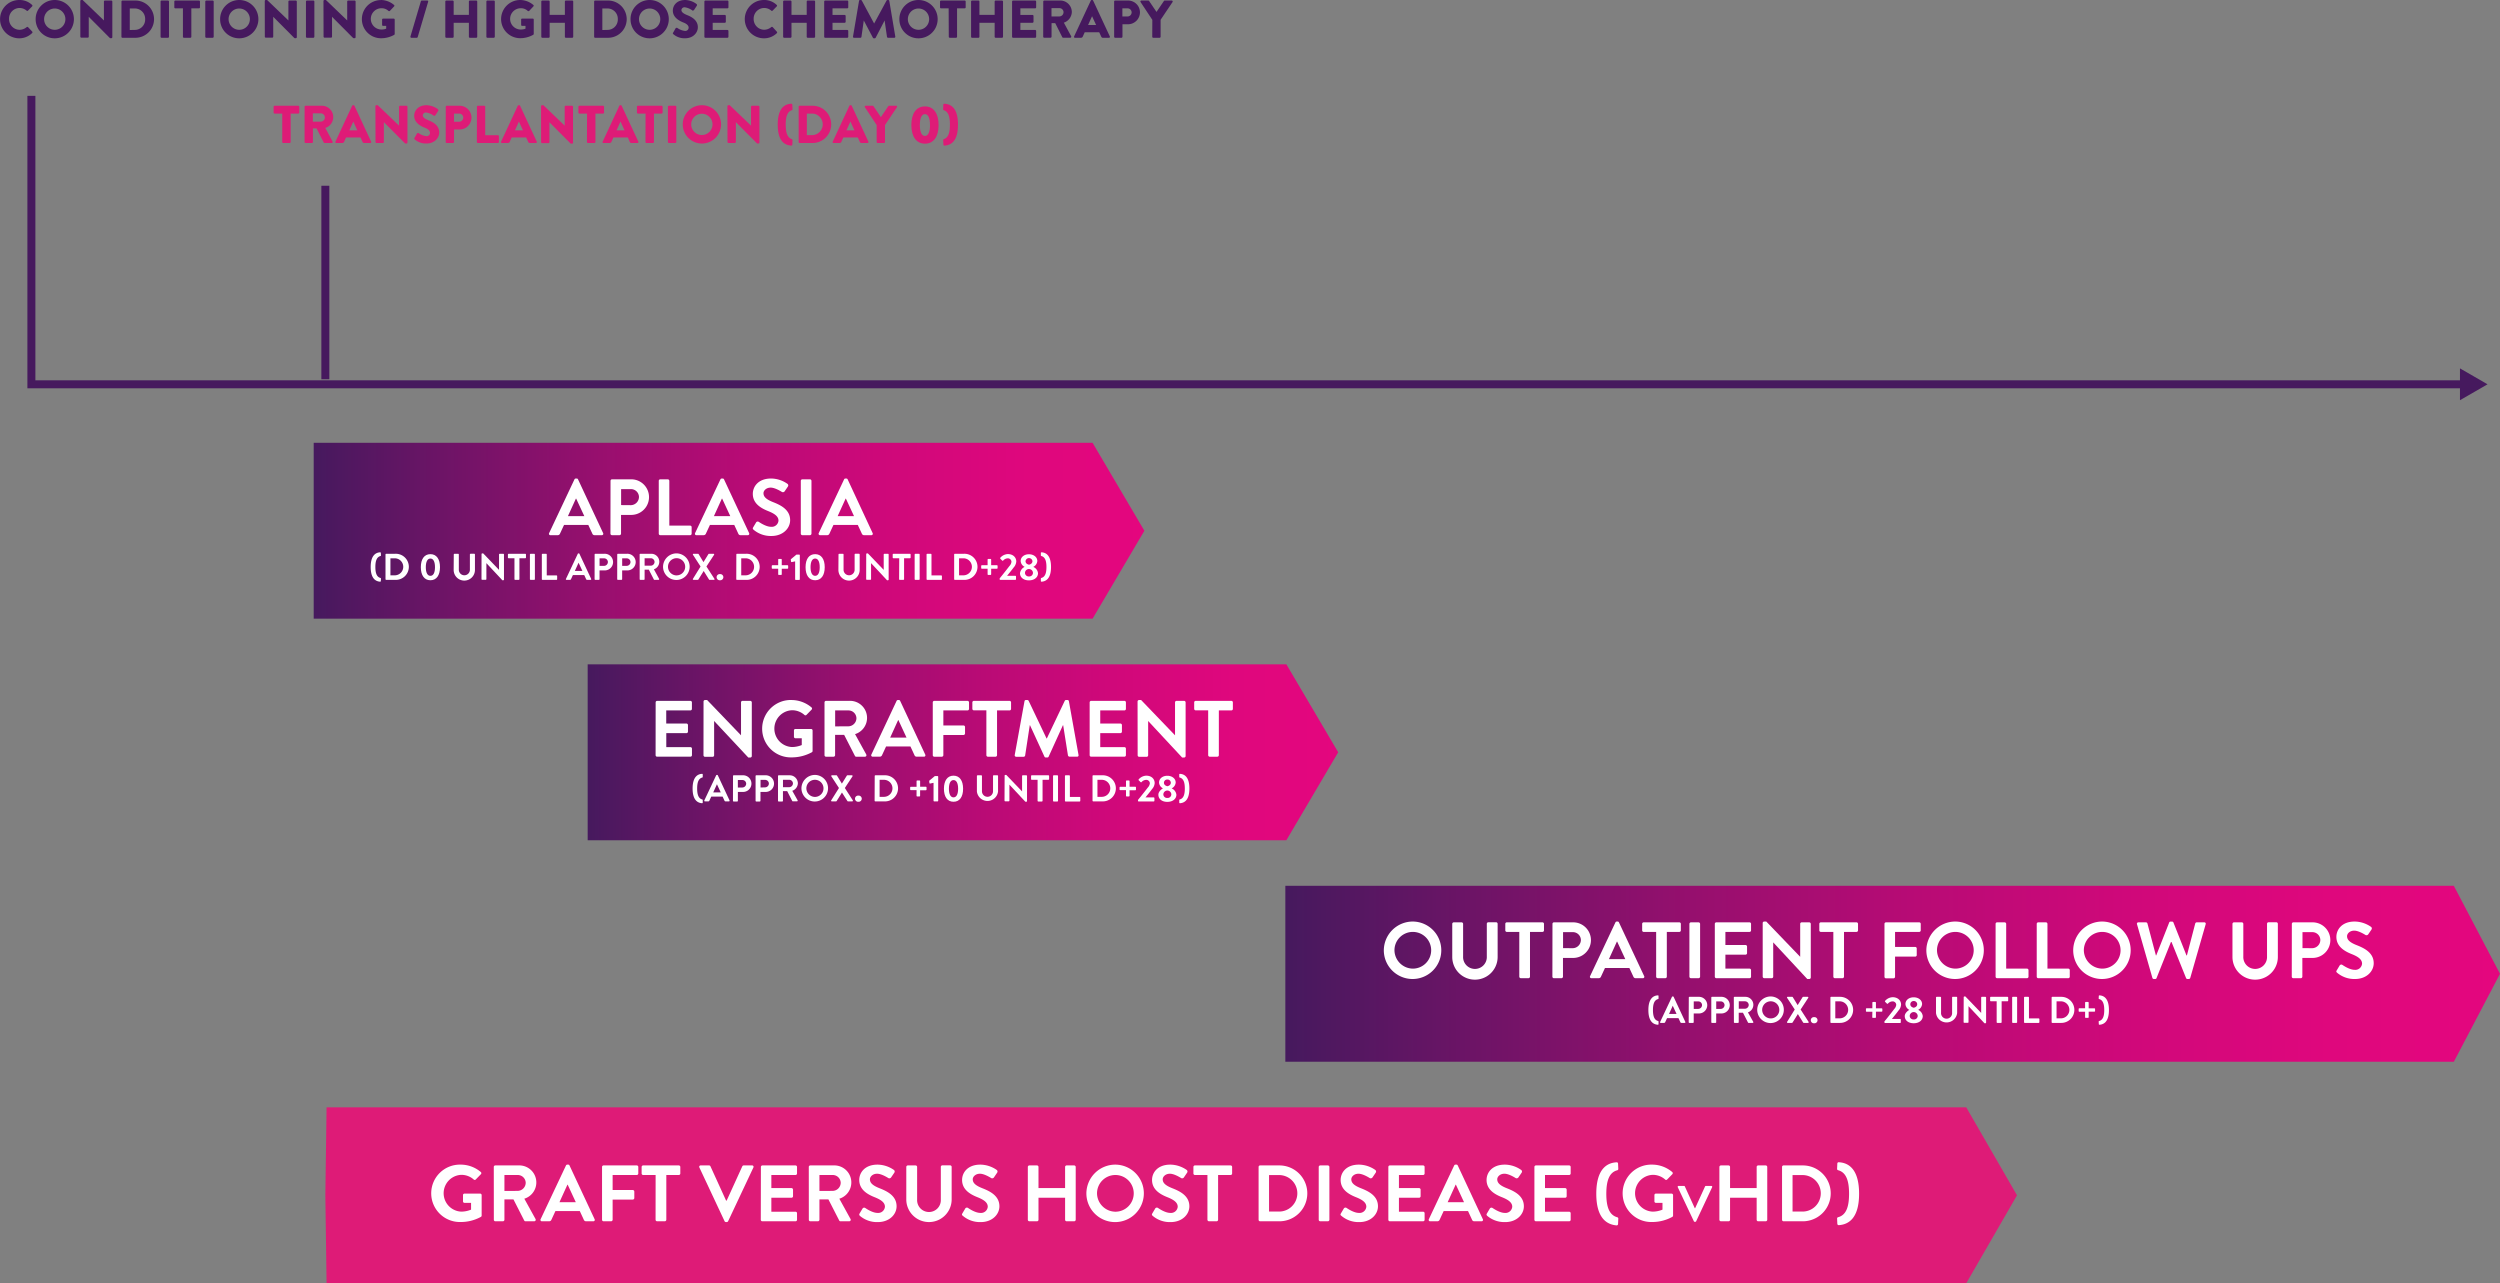 <?xml version="1.0" encoding="UTF-8"?>
<svg xmlns="http://www.w3.org/2000/svg" xmlns:xlink="http://www.w3.org/1999/xlink" viewBox="0 0 939.68 482.34">
  <rect x="0" y="0" width="939.68" height="482.34" fill="#808080" stroke="none"/>
  <defs>
    <style>.cls-1{fill:#de1b77;}.cls-2{fill:#fff;}.cls-3{fill:url(#Unbenannter_Verlauf_13);}.cls-4{fill:url(#Unbenannter_Verlauf_13-2);}.cls-5{fill:url(#Unbenannter_Verlauf_13-3);}.cls-6{fill:#46195e;}.cls-7{fill:none;stroke:#46195e;stroke-miterlimit:10;stroke-width:3px;}</style>
    <linearGradient id="Unbenannter_Verlauf_13" x1="117.91" y1="199.49" x2="430.15" y2="199.49" gradientUnits="userSpaceOnUse">
      <stop offset="0" stop-color="#46195e"></stop>
      <stop offset="0.15" stop-color="#6c1466"></stop>
      <stop offset="0.34" stop-color="#970f6e"></stop>
      <stop offset="0.52" stop-color="#b80b75"></stop>
      <stop offset="0.7" stop-color="#d0087a"></stop>
      <stop offset="0.86" stop-color="#df077d"></stop>
      <stop offset="1" stop-color="#e4067e"></stop>
    </linearGradient>
    <linearGradient id="Unbenannter_Verlauf_13-2" x1="220.89" y1="282.76" x2="502.99" y2="282.76" xlink:href="#Unbenannter_Verlauf_13"></linearGradient>
    <linearGradient id="Unbenannter_Verlauf_13-3" x1="483.12" y1="366.02" x2="939.68" y2="366.02" xlink:href="#Unbenannter_Verlauf_13"></linearGradient>
  </defs>
  <g id="Ebene_2" data-name="Ebene 2">
    <g id="Ebene_1-2" data-name="Ebene 1">
      <polygon class="cls-1" points="739.06 416.22 122.75 416.22 122.29 449.28 122.75 482.34 739.06 482.34 758.14 449.28 739.06 416.22"></polygon>
      <path class="cls-2" d="M173.26,437.75a11.7,11.7,0,0,1,7.47,2.79.56.56,0,0,1,0,.84l-1.9,1.95a.52.52,0,0,1-.79,0,7,7,0,0,0-4.63-1.74,6.92,6.92,0,0,0,0,13.83,9.75,9.75,0,0,0,3.65-.75v-2.55h-2.45a.55.55,0,0,1-.58-.54v-2.37a.55.55,0,0,1,.58-.57h5.88a.57.57,0,0,1,.55.57v7.68a.56.56,0,0,1-.25.48,15.68,15.68,0,0,1-7.59,1.95,10.79,10.79,0,1,1,0-21.57Z"></path>
      <path class="cls-2" d="M185.6,438.62a.57.57,0,0,1,.58-.57h8.76a6.4,6.4,0,0,1,2.14,12.51l4.2,7.62a.57.57,0,0,1-.52.87h-3.22a.52.52,0,0,1-.49-.27L193,450.83h-3.4v7.65a.6.6,0,0,1-.58.57h-2.82a.57.57,0,0,1-.58-.57Zm9,9a3.09,3.09,0,0,0,3-3.06,3,3,0,0,0-3-2.91h-5v6Z"></path>
      <path class="cls-2" d="M203.2,458.27l9.53-20.19a.54.54,0,0,1,.52-.33h.3a.51.51,0,0,1,.52.33l9.43,20.19a.53.53,0,0,1-.52.78h-2.66a.89.89,0,0,1-.89-.6l-1.5-3.24h-9.16l-1.5,3.24a.91.91,0,0,1-.88.6h-2.67A.53.53,0,0,1,203.2,458.27Zm13.23-6.39-3.06-6.6h-.09l-3,6.6Z"></path>
      <path class="cls-2" d="M226.29,438.62a.57.57,0,0,1,.58-.57h12.46a.58.58,0,0,1,.59.57v2.46a.58.58,0,0,1-.59.57h-9.06v5.64h7.56a.6.6,0,0,1,.59.57v2.46a.6.6,0,0,1-.59.57h-7.56v7.59a.6.6,0,0,1-.58.57h-2.82a.57.57,0,0,1-.58-.57Z"></path>
      <path class="cls-2" d="M246.43,441.65h-4.68a.57.57,0,0,1-.58-.57v-2.46a.57.57,0,0,1,.58-.57h13.38a.57.57,0,0,1,.58.57v2.46a.57.57,0,0,1-.58.57h-4.68v16.83a.6.6,0,0,1-.58.57H247a.6.6,0,0,1-.59-.57Z"></path>
      <path class="cls-2" d="M262.88,438.83a.53.53,0,0,1,.52-.78h3.12a.56.56,0,0,1,.52.33l5.88,12.9h.21l5.88-12.9a.58.58,0,0,1,.53-.33h3.12a.53.53,0,0,1,.52.78L273.69,459a.56.56,0,0,1-.52.33h-.31a.54.54,0,0,1-.52-.33Z"></path>
      <path class="cls-2" d="M286,438.62a.58.58,0,0,1,.58-.57H299a.57.57,0,0,1,.58.57v2.46a.57.57,0,0,1-.58.57h-9.07v4.92h7.57a.6.6,0,0,1,.58.57v2.49a.58.58,0,0,1-.58.57h-7.57v5.25H299a.57.57,0,0,1,.58.57v2.46a.57.57,0,0,1-.58.57H286.54a.58.58,0,0,1-.58-.57Z"></path>
      <path class="cls-2" d="M304,438.62a.57.57,0,0,1,.58-.57h8.76a6.4,6.4,0,0,1,2.14,12.51l4.2,7.62a.57.57,0,0,1-.52.87h-3.22a.52.52,0,0,1-.49-.27l-4.07-7.95H308v7.65a.6.6,0,0,1-.58.57h-2.82a.57.57,0,0,1-.58-.57Zm9,9a3.09,3.09,0,0,0,3-3.06,3,3,0,0,0-3-2.91h-5v6Z"></path>
      <path class="cls-2" d="M323.1,456.11l1.11-1.86a.72.72,0,0,1,1-.21c.15.09,2.63,1.86,4.62,1.86a2.54,2.54,0,0,0,2.79-2.31c0-1.53-1.32-2.58-3.89-3.6-2.88-1.14-5.76-2.94-5.76-6.48,0-2.67,2-5.76,6.89-5.76a11,11,0,0,1,6.13,2,.74.74,0,0,1,.18,1l-1.16,1.71a.82.82,0,0,1-1.08.36c-.24-.15-2.57-1.65-4.25-1.65s-2.7,1.14-2.7,2.1c0,1.41,1.14,2.37,3.62,3.36,3,1.17,6.4,2.91,6.4,6.78,0,3.09-2.73,5.94-7.05,5.94a9.93,9.93,0,0,1-6.73-2.34C323,456.74,322.83,456.59,323.1,456.11Z"></path>
      <path class="cls-2" d="M340.65,438.62a.59.59,0,0,1,.58-.57h2.91a.58.58,0,0,1,.58.57v12.27a4.46,4.46,0,1,0,8.91,0v-12.3a.58.58,0,0,1,.58-.57h2.91a.59.59,0,0,1,.58.57V451.1a8.53,8.53,0,0,1-17.05,0Z"></path>
      <path class="cls-2" d="M361.71,456.11l1.1-1.86a.73.73,0,0,1,1.05-.21c.15.09,2.63,1.86,4.62,1.86a2.54,2.54,0,0,0,2.79-2.31c0-1.53-1.32-2.58-3.89-3.6-2.88-1.14-5.76-2.94-5.76-6.48,0-2.67,2-5.76,6.89-5.76a11,11,0,0,1,6.13,2,.74.74,0,0,1,.18,1l-1.16,1.71a.82.82,0,0,1-1.08.36c-.24-.15-2.57-1.65-4.25-1.65s-2.7,1.14-2.7,2.1c0,1.41,1.13,2.37,3.62,3.36,3,1.17,6.4,2.91,6.4,6.78,0,3.09-2.73,5.94-7,5.94a9.93,9.93,0,0,1-6.73-2.34C361.59,456.74,361.44,456.59,361.71,456.11Z"></path>
      <path class="cls-2" d="M386.33,438.62a.59.59,0,0,1,.58-.57h2.85a.57.57,0,0,1,.58.57v7.95h10v-7.95a.58.58,0,0,1,.59-.57h2.81a.6.6,0,0,1,.59.57v19.86a.6.6,0,0,1-.59.57h-2.81a.58.58,0,0,1-.59-.57V450.2h-10v8.28a.57.57,0,0,1-.58.57h-2.85a.59.59,0,0,1-.58-.57Z"></path>
      <path class="cls-2" d="M419.34,437.75a10.8,10.8,0,1,1-11,10.83A10.89,10.89,0,0,1,419.34,437.75Zm0,17.7a6.9,6.9,0,1,0-7-6.87A7,7,0,0,0,419.34,455.45Z"></path>
      <path class="cls-2" d="M433.11,456.11l1.1-1.86a.73.73,0,0,1,1.05-.21c.15.09,2.63,1.86,4.62,1.86a2.54,2.54,0,0,0,2.79-2.31c0-1.53-1.32-2.58-3.89-3.6-2.88-1.14-5.76-2.94-5.76-6.48,0-2.67,2-5.76,6.89-5.76a11,11,0,0,1,6.13,2,.74.74,0,0,1,.18,1l-1.16,1.71a.82.82,0,0,1-1.08.36c-.24-.15-2.57-1.65-4.25-1.65s-2.7,1.14-2.7,2.1c0,1.41,1.14,2.37,3.62,3.36,3,1.17,6.4,2.91,6.4,6.78,0,3.09-2.73,5.94-7.05,5.94a9.93,9.93,0,0,1-6.73-2.34C433,456.74,432.84,456.59,433.11,456.11Z"></path>
      <path class="cls-2" d="M453.84,441.65h-4.68a.58.58,0,0,1-.59-.57v-2.46a.58.58,0,0,1,.59-.57h13.38a.57.57,0,0,1,.58.57v2.46a.57.57,0,0,1-.58.57h-4.69v16.83a.59.59,0,0,1-.58.57h-2.85a.6.6,0,0,1-.58-.57Z"></path>
      <path class="cls-2" d="M473.07,438.62a.57.57,0,0,1,.55-.57h7.26a10.5,10.5,0,1,1,0,21h-7.26a.57.57,0,0,1-.55-.57Zm7.44,16.77a6.86,6.86,0,1,0,0-13.71H477v13.71Z"></path>
      <path class="cls-2" d="M495.67,438.62a.59.59,0,0,1,.58-.57h2.84a.6.6,0,0,1,.59.57v19.86a.6.6,0,0,1-.59.57h-2.84a.59.59,0,0,1-.58-.57Z"></path>
      <path class="cls-2" d="M504,456.11l1.1-1.86a.73.73,0,0,1,1.05-.21c.15.09,2.63,1.86,4.62,1.86a2.54,2.54,0,0,0,2.79-2.31c0-1.53-1.32-2.58-3.89-3.6-2.88-1.14-5.76-2.94-5.76-6.48,0-2.67,2-5.76,6.89-5.76a11,11,0,0,1,6.13,2,.74.74,0,0,1,.18,1l-1.16,1.71a.82.82,0,0,1-1.08.36c-.24-.15-2.57-1.65-4.25-1.65s-2.7,1.14-2.7,2.1c0,1.41,1.13,2.37,3.62,3.36,3,1.17,6.4,2.91,6.4,6.78,0,3.09-2.73,5.94-7,5.94a9.93,9.93,0,0,1-6.73-2.34C503.87,456.74,503.72,456.59,504,456.11Z"></path>
      <path class="cls-2" d="M521.84,438.62a.58.58,0,0,1,.58-.57h12.47a.57.57,0,0,1,.58.57v2.46a.57.57,0,0,1-.58.57h-9.07v4.92h7.57a.6.6,0,0,1,.58.57v2.49a.58.58,0,0,1-.58.57h-7.57v5.25h9.07a.57.57,0,0,1,.58.57v2.46a.57.57,0,0,1-.58.57H522.42a.58.58,0,0,1-.58-.57Z"></path>
      <path class="cls-2" d="M537.06,458.27l9.52-20.19a.56.56,0,0,1,.52-.33h.31a.51.51,0,0,1,.52.33l9.43,20.19a.53.53,0,0,1-.52.78h-2.66a.88.88,0,0,1-.89-.6l-1.5-3.24h-9.16l-1.5,3.24a.92.92,0,0,1-.89.6h-2.66A.53.53,0,0,1,537.06,458.27Zm13.23-6.39-3.06-6.6h-.1l-3,6.6Z"></path>
      <path class="cls-2" d="M558.89,456.11l1.1-1.86a.72.72,0,0,1,1-.21c.16.09,2.64,1.86,4.63,1.86a2.54,2.54,0,0,0,2.79-2.31c0-1.53-1.32-2.58-3.89-3.6-2.88-1.14-5.76-2.94-5.76-6.48,0-2.67,2-5.76,6.89-5.76a10.9,10.9,0,0,1,6.12,2,.74.74,0,0,1,.19,1l-1.17,1.71a.81.81,0,0,1-1.07.36c-.24-.15-2.57-1.65-4.25-1.65s-2.7,1.14-2.7,2.1c0,1.41,1.13,2.37,3.61,3.36,3,1.17,6.4,2.91,6.4,6.78,0,3.09-2.72,5.94-7,5.94A10,10,0,0,1,559,457C558.77,456.74,558.62,456.59,558.89,456.11Z"></path>
      <path class="cls-2" d="M576.74,438.62a.58.58,0,0,1,.58-.57h12.47a.58.58,0,0,1,.58.57v2.46a.58.58,0,0,1-.58.57h-9.07v4.92h7.57a.6.6,0,0,1,.58.57v2.49a.58.58,0,0,1-.58.57h-7.57v5.25h9.07a.58.58,0,0,1,.58.57v2.46a.58.58,0,0,1-.58.57H577.32a.58.58,0,0,1-.58-.57Z"></path>
      <path class="cls-2" d="M600,448.7c0-9.42,4.11-11.64,7.6-11.82a.49.49,0,0,1,.58.45l.09,2a.5.5,0,0,1-.37.54c-3,.78-4.13,3.87-4.13,8.85s1.13,8,4.13,8.82a.5.5,0,0,1,.37.57l-.09,2a.53.53,0,0,1-.58.48C604.15,460.28,600,458.12,600,448.7Z"></path>
      <path class="cls-2" d="M621.08,437.75a11.72,11.72,0,0,1,7.47,2.79.56.56,0,0,1,0,.84l-1.9,1.95a.52.52,0,0,1-.79,0,7,7,0,0,0-4.63-1.74,6.92,6.92,0,0,0,0,13.83,9.75,9.75,0,0,0,3.65-.75v-2.55h-2.45a.55.55,0,0,1-.58-.54v-2.37a.55.55,0,0,1,.58-.57h5.88a.57.57,0,0,1,.55.57v7.68a.56.56,0,0,1-.25.48,15.68,15.68,0,0,1-7.59,1.95,10.79,10.79,0,1,1,0-21.57Z"></path>
      <path class="cls-2" d="M630.63,446.25a.34.34,0,0,1,.33-.5h2a.35.35,0,0,1,.33.21l3.73,8.17h.13l3.73-8.17a.36.36,0,0,1,.33-.21h2a.34.34,0,0,1,.33.5l-6,12.78a.33.33,0,0,1-.33.21H637a.34.34,0,0,1-.33-.21Z"></path>
      <path class="cls-2" d="M646.27,438.62a.6.6,0,0,1,.58-.57h2.85a.57.57,0,0,1,.58.57v7.95h10v-7.95a.57.57,0,0,1,.58-.57h2.82a.6.6,0,0,1,.58.57v19.86a.6.6,0,0,1-.58.57h-2.82a.57.57,0,0,1-.58-.57V450.2h-10v8.28a.57.57,0,0,1-.58.57h-2.85a.6.6,0,0,1-.58-.57Z"></path>
      <path class="cls-2" d="M669.82,438.62a.57.57,0,0,1,.55-.57h7.25a10.5,10.5,0,1,1,0,21h-7.25a.57.57,0,0,1-.55-.57Zm7.44,16.77a6.86,6.86,0,1,0,0-13.71h-3.49v13.71Z"></path>
      <path class="cls-2" d="M690.88,457.52c3-.78,4.13-3.81,4.13-8.82s-1.13-8.07-4.13-8.85a.51.51,0,0,1-.37-.54l.09-2a.49.49,0,0,1,.59-.45c3.49.18,7.59,2.4,7.59,11.82s-4.1,11.58-7.59,11.82a.53.53,0,0,1-.59-.48l-.09-2A.5.5,0,0,1,690.88,457.52Z"></path>
      <polyline class="cls-3" points="117.91 232.55 410.67 232.55 430.14 199.49 410.67 166.44 117.91 166.44"></polyline>
      <path class="cls-2" d="M206.4,200.38l9.52-20.19a.55.55,0,0,1,.52-.33h.31a.52.52,0,0,1,.52.33l9.43,20.19a.53.53,0,0,1-.52.78h-2.66a.88.88,0,0,1-.89-.6l-1.5-3.24H212l-1.5,3.24a.92.92,0,0,1-.89.6h-2.66A.53.53,0,0,1,206.4,200.38ZM219.63,194l-3.07-6.6h-.09l-3,6.6Z"></path>
      <path class="cls-2" d="M229.48,180.73a.58.58,0,0,1,.59-.57h7.19a6.69,6.69,0,1,1,0,13.38h-3.83v7.05a.59.59,0,0,1-.58.57h-2.81a.58.58,0,0,1-.59-.57Zm7.54,9.15a3.12,3.12,0,0,0,3.15-3.12,3,3,0,0,0-3.15-2.91h-3.56v6Z"></path>
      <path class="cls-2" d="M247.61,180.73a.57.57,0,0,1,.58-.57H251a.6.6,0,0,1,.58.57v16.83h7.81a.57.57,0,0,1,.58.57v2.46a.57.57,0,0,1-.58.57H248.19a.57.57,0,0,1-.58-.57Z"></path>
      <path class="cls-2" d="M261.26,200.38l9.53-20.19a.54.54,0,0,1,.52-.33h.3a.54.54,0,0,1,.53.33l9.43,20.19a.53.53,0,0,1-.52.78h-2.67a.89.89,0,0,1-.89-.6l-1.5-3.24h-9.15l-1.5,3.24a.93.93,0,0,1-.89.6h-2.67A.53.53,0,0,1,261.26,200.38ZM274.49,194l-3.06-6.6h-.09l-3,6.6Z"></path>
      <path class="cls-2" d="M283.09,198.22l1.11-1.86a.72.72,0,0,1,1-.21c.15.09,2.63,1.86,4.62,1.86a2.54,2.54,0,0,0,2.79-2.31c0-1.53-1.32-2.58-3.89-3.6-2.88-1.14-5.76-2.94-5.76-6.48,0-2.67,2-5.76,6.89-5.76a10.91,10.91,0,0,1,6.13,2,.73.73,0,0,1,.18,1L295,184.57a.82.82,0,0,1-1.07.36c-.25-.15-2.58-1.65-4.26-1.65s-2.7,1.14-2.7,2.1c0,1.41,1.14,2.37,3.62,3.36,3,1.17,6.4,2.91,6.4,6.78,0,3.09-2.73,5.94-7,5.94a10,10,0,0,1-6.74-2.34C283,198.85,282.82,198.7,283.09,198.22Z"></path>
      <path class="cls-2" d="M301,180.73a.59.59,0,0,1,.58-.57h2.85a.6.6,0,0,1,.58.57v19.86a.6.6,0,0,1-.58.57h-2.85a.59.59,0,0,1-.58-.57Z"></path>
      <path class="cls-2" d="M307.74,200.38l9.53-20.19a.54.54,0,0,1,.52-.33h.3a.51.51,0,0,1,.52.33L328,200.38a.53.53,0,0,1-.52.78h-2.66a.89.89,0,0,1-.89-.6l-1.5-3.24h-9.16l-1.5,3.24a.91.91,0,0,1-.88.6h-2.67A.53.53,0,0,1,307.74,200.38ZM321,194l-3.06-6.6h-.09l-3,6.6Z"></path>
      <path class="cls-2" d="M139.33,213.12c0-4.39,1.92-5.43,3.54-5.52a.23.23,0,0,1,.27.21l.05.93a.23.23,0,0,1-.17.25c-1.4.37-1.93,1.81-1.93,4.13s.53,3.76,1.93,4.12a.25.25,0,0,1,.17.27l-.05.91a.24.24,0,0,1-.27.22C141.25,218.53,139.33,217.52,139.33,213.12Z"></path>
      <path class="cls-2" d="M144.9,208.42a.27.27,0,0,1,.26-.27h3.38a4.91,4.91,0,1,1,0,9.81h-3.38a.27.27,0,0,1-.26-.27Zm3.47,7.83a3.2,3.2,0,1,0,0-6.4h-1.62v6.4Z"></path>
      <path class="cls-2" d="M158.18,213.19c0-3.06,1.31-4.9,3.6-4.9s3.6,1.84,3.6,4.9-1.32,4.91-3.6,4.91S158.18,216.26,158.18,213.19Zm5.32,0c0-2.07-.62-3.25-1.72-3.25s-1.73,1.18-1.73,3.25.63,3.25,1.73,3.25S163.5,215.28,163.5,213.19Z"></path>
      <path class="cls-2" d="M170.56,208.42a.28.28,0,0,1,.27-.27h1.36a.27.27,0,0,1,.27.27v5.73a2.08,2.08,0,1,0,4.16,0v-5.74a.27.27,0,0,1,.27-.27h1.36a.28.28,0,0,1,.27.27v5.82a4,4,0,0,1-8,0Z"></path>
      <path class="cls-2" d="M181,208.26a.27.27,0,0,1,.27-.25h.36l5.94,6.19h0v-5.78a.28.28,0,0,1,.28-.27h1.31a.28.28,0,0,1,.27.27v9.42a.27.27,0,0,1-.27.26h-.34l-6-6.43h0v6a.27.27,0,0,1-.27.27h-1.3a.28.28,0,0,1-.27-.27Z"></path>
      <path class="cls-2" d="M193.37,209.83h-2.19a.27.27,0,0,1-.27-.26v-1.15a.28.28,0,0,1,.27-.27h6.24a.28.28,0,0,1,.28.27v1.15a.27.27,0,0,1-.28.26h-2.18v7.86a.28.28,0,0,1-.27.27h-1.33a.28.28,0,0,1-.27-.27Z"></path>
      <path class="cls-2" d="M199.18,208.42a.28.28,0,0,1,.28-.27h1.32a.28.28,0,0,1,.27.27v9.27a.28.28,0,0,1-.27.27h-1.32a.28.28,0,0,1-.28-.27Z"></path>
      <path class="cls-2" d="M203.66,208.42a.27.27,0,0,1,.27-.27h1.31a.28.28,0,0,1,.27.27v7.86h3.64a.26.26,0,0,1,.27.26v1.15a.27.27,0,0,1-.27.27h-5.22a.27.27,0,0,1-.27-.27Z"></path>
      <path class="cls-2" d="M212.73,217.59l4.44-9.42a.24.24,0,0,1,.24-.16h.15a.24.24,0,0,1,.24.16l4.4,9.42a.25.25,0,0,1-.24.37h-1.25a.42.42,0,0,1-.41-.28l-.7-1.52h-4.27l-.7,1.52a.44.44,0,0,1-.42.28H213A.25.25,0,0,1,212.73,217.59Zm6.17-3-1.43-3.08h0l-1.4,3.08Z"></path>
      <path class="cls-2" d="M223.5,208.42a.28.28,0,0,1,.27-.27h3.36a3.13,3.13,0,1,1,0,6.25h-1.78v3.29a.28.28,0,0,1-.27.27h-1.32a.28.28,0,0,1-.27-.27Zm3.52,4.27a1.46,1.46,0,0,0,1.47-1.46,1.41,1.41,0,0,0-1.47-1.36h-1.66v2.82Z"></path>
      <path class="cls-2" d="M232,208.42a.28.28,0,0,1,.27-.27h3.36a3.13,3.13,0,1,1,0,6.25h-1.78v3.29a.28.28,0,0,1-.27.27h-1.32a.28.28,0,0,1-.27-.27Zm3.51,4.27a1.47,1.47,0,0,0,1.48-1.46,1.42,1.42,0,0,0-1.48-1.36h-1.65v2.82Z"></path>
      <path class="cls-2" d="M240.42,208.42a.27.27,0,0,1,.27-.27h4.09a3,3,0,0,1,1,5.84l1.95,3.56a.27.27,0,0,1-.24.41H246a.24.24,0,0,1-.23-.13l-1.9-3.71h-1.58v3.57a.28.28,0,0,1-.28.27h-1.31a.27.27,0,0,1-.27-.27Zm4.2,4.2a1.43,1.43,0,0,0,1.41-1.43,1.41,1.41,0,0,0-1.41-1.36h-2.33v2.79Z"></path>
      <path class="cls-2" d="M254.35,208a5,5,0,1,1-5.13,5.06A5.08,5.08,0,0,1,254.35,208Zm0,8.27a3.23,3.23,0,1,0-3.27-3.21A3.26,3.26,0,0,0,254.35,216.28Z"></path>
      <path class="cls-2" d="M263.32,212.93l-2.85-4.39a.25.25,0,0,1,.24-.39h1.66a.26.26,0,0,1,.22.13l1.83,3h0l1.85-3a.27.27,0,0,1,.23-.13h1.66a.25.25,0,0,1,.24.39l-2.87,4.39,3,4.63a.25.25,0,0,1-.24.4h-1.54a.29.29,0,0,1-.25-.13l-2-3.21h0l-2,3.21a.29.29,0,0,1-.24.13h-1.54c-.26,0-.37-.21-.26-.4Z"></path>
      <path class="cls-2" d="M270.62,215.79a1.16,1.16,0,1,1,0,2.31,1.16,1.16,0,1,1,0-2.31Z"></path>
      <path class="cls-2" d="M276.77,208.42a.27.27,0,0,1,.26-.27h3.38a4.91,4.91,0,1,1,0,9.81H277a.27.27,0,0,1-.26-.27Zm3.47,7.83a3.2,3.2,0,1,0,0-6.4h-1.63v6.4Z"></path>
      <path class="cls-2" d="M292.5,213.77h-2.14a.28.28,0,0,1-.28-.27v-.78a.28.28,0,0,1,.28-.27h2.14v-2.11a.27.27,0,0,1,.27-.26h.8a.27.27,0,0,1,.27.26v2.11H296a.27.27,0,0,1,.25.27v.78a.27.27,0,0,1-.25.27h-2.16v2.08a.27.27,0,0,1-.27.26h-.8a.27.27,0,0,1-.27-.26Z"></path>
      <path class="cls-2" d="M298.87,211l-1.25.27a.25.25,0,0,1-.29-.19l-.09-.68a.28.28,0,0,1,.08-.25l2.05-1.7h1a.27.27,0,0,1,.26.27v9a.27.27,0,0,1-.26.27h-1.23a.28.28,0,0,1-.27-.27Z"></path>
      <path class="cls-2" d="M302.79,213.19c0-3.06,1.31-4.9,3.6-4.9s3.6,1.84,3.6,4.9-1.32,4.91-3.6,4.91S302.79,216.26,302.79,213.19Zm5.32,0c0-2.07-.62-3.25-1.72-3.25s-1.73,1.18-1.73,3.25.63,3.25,1.73,3.25S308.11,215.28,308.11,213.19Z"></path>
      <path class="cls-2" d="M315.17,208.42a.28.28,0,0,1,.28-.27h1.35a.27.27,0,0,1,.27.27v5.73a2.08,2.08,0,1,0,4.16,0v-5.74a.27.27,0,0,1,.27-.27h1.36a.28.28,0,0,1,.27.27v5.82a4,4,0,0,1-8,0Z"></path>
      <path class="cls-2" d="M325.59,208.26a.27.27,0,0,1,.27-.25h.36l5.94,6.19h0v-5.78a.28.28,0,0,1,.28-.27h1.31a.28.28,0,0,1,.27.27v9.42a.27.27,0,0,1-.27.26h-.34l-6-6.43h0v6a.27.27,0,0,1-.27.27h-1.3a.28.28,0,0,1-.27-.27Z"></path>
      <path class="cls-2" d="M338,209.83h-2.19a.27.27,0,0,1-.27-.26v-1.15a.28.28,0,0,1,.27-.27H342a.28.28,0,0,1,.28.27v1.15a.27.27,0,0,1-.28.26h-2.18v7.86a.28.28,0,0,1-.27.27h-1.33a.28.28,0,0,1-.27-.27Z"></path>
      <path class="cls-2" d="M343.79,208.42a.28.28,0,0,1,.28-.27h1.32a.28.28,0,0,1,.28.27v9.27a.28.28,0,0,1-.28.27h-1.32a.28.28,0,0,1-.28-.27Z"></path>
      <path class="cls-2" d="M348.27,208.42a.27.27,0,0,1,.27-.27h1.31a.28.28,0,0,1,.27.27v7.86h3.64a.27.27,0,0,1,.28.26v1.15a.28.28,0,0,1-.28.27h-5.22a.27.27,0,0,1-.27-.27Z"></path>
      <path class="cls-2" d="M358.64,208.42a.27.27,0,0,1,.26-.27h3.38a4.91,4.91,0,1,1,0,9.81H358.9a.27.27,0,0,1-.26-.27Zm3.47,7.83a3.2,3.2,0,1,0,0-6.4h-1.63v6.4Z"></path>
      <path class="cls-2" d="M371.21,213.77h-2.14a.28.28,0,0,1-.27-.27v-.78a.28.28,0,0,1,.27-.27h2.14v-2.11a.27.27,0,0,1,.27-.26h.8a.27.27,0,0,1,.27.26v2.11h2.16a.27.27,0,0,1,.26.27v.78a.27.27,0,0,1-.26.27h-2.16v2.08a.26.26,0,0,1-.27.26h-.8a.27.27,0,0,1-.27-.26Z"></path>
      <path class="cls-2" d="M375.76,217.37c.94-1.12,2.74-3.42,3.7-4.67a2.62,2.62,0,0,0,.72-1.55,1.34,1.34,0,0,0-1.51-1.28,2.38,2.38,0,0,0-1.6.83.26.26,0,0,1-.38,0L376,210a.27.27,0,0,1,0-.37,4,4,0,0,1,2.81-1.37c2,0,3.18,1.28,3.18,2.79a3.75,3.75,0,0,1-1,2.27c-.62.85-1.7,2.17-2.46,3.11h3.09a.27.27,0,0,1,.27.26v1a.28.28,0,0,1-.27.27H376a.27.27,0,0,1-.27-.27Z"></path>
      <path class="cls-2" d="M385.12,213.07v0a2.64,2.64,0,0,1-1.48-2.18c0-1.55,1.38-2.56,3.1-2.56s3.16,1,3.16,2.56a2.69,2.69,0,0,1-1.47,2.16v.06a2.88,2.88,0,0,1,1.73,2.34c0,1.52-1.32,2.69-3.42,2.69s-3.35-1.17-3.35-2.69A3.14,3.14,0,0,1,385.12,213.07Zm1.65,3.6a1.38,1.38,0,0,0,1.49-1.29,1.49,1.49,0,1,0-3,0A1.39,1.39,0,0,0,386.77,216.67Zm1.3-5.75a1.31,1.31,0,0,0-2.6,0c0,.64.4,1.13,1.3,1.34C387.66,212.06,388.07,211.53,388.07,210.92Z"></path>
      <path class="cls-2" d="M391.4,217.24c1.4-.36,1.93-1.78,1.93-4.12s-.53-3.76-1.93-4.13a.23.23,0,0,1-.17-.25l0-.93a.24.24,0,0,1,.28-.21c1.62.09,3.54,1.13,3.54,5.52s-1.92,5.41-3.54,5.52a.25.25,0,0,1-.28-.22l0-.91A.24.24,0,0,1,391.4,217.24Z"></path>
      <polyline class="cls-4" points="220.89 315.82 483.51 315.82 502.99 282.76 483.51 249.7 220.89 249.7"></polyline>
      <path class="cls-2" d="M246.44,264a.57.57,0,0,1,.58-.57h12.46a.58.58,0,0,1,.59.57v2.46a.58.58,0,0,1-.59.57h-9.06v4.92H258a.6.6,0,0,1,.59.57V275a.58.58,0,0,1-.59.57h-7.56v5.25h9.06a.58.58,0,0,1,.59.57v2.46a.58.58,0,0,1-.59.57H247a.57.57,0,0,1-.58-.57Z"></path>
      <path class="cls-2" d="M264.44,263.66a.57.57,0,0,1,.58-.54h.77l12.74,13.26h0V264a.57.57,0,0,1,.58-.57H282a.59.59,0,0,1,.58.57v20.19a.57.57,0,0,1-.58.54h-.74L268.42,271h0v12.9a.57.57,0,0,1-.58.57H265a.6.6,0,0,1-.58-.57Z"></path>
      <path class="cls-2" d="M297.57,263.12a11.7,11.7,0,0,1,7.47,2.79.57.57,0,0,1,0,.84l-1.9,1.95a.53.53,0,0,1-.8,0,7,7,0,0,0-4.62-1.74,6.92,6.92,0,0,0,0,13.83,9.73,9.73,0,0,0,3.64-.75v-2.55H299a.55.55,0,0,1-.58-.54v-2.37A.55.55,0,0,1,299,274h5.88a.57.57,0,0,1,.55.57v7.68a.58.58,0,0,1-.24.48,15.74,15.74,0,0,1-7.6,1.95,10.79,10.79,0,1,1,0-21.57Z"></path>
      <path class="cls-2" d="M309.91,264a.58.58,0,0,1,.58-.57h8.76a6.4,6.4,0,0,1,2.14,12.51l4.2,7.62a.57.57,0,0,1-.52.87h-3.22a.53.53,0,0,1-.49-.27l-4.07-7.95h-3.4v7.65a.59.59,0,0,1-.58.57h-2.82a.58.58,0,0,1-.58-.57Zm9,9a3.09,3.09,0,0,0,3-3.06,3,3,0,0,0-3-2.91h-5v6Z"></path>
      <path class="cls-2" d="M327.51,283.64,337,263.45a.54.54,0,0,1,.52-.33h.31a.53.53,0,0,1,.52.33l9.43,20.19a.53.53,0,0,1-.52.78h-2.67a.87.87,0,0,1-.88-.6l-1.5-3.24h-9.16l-1.5,3.24a.93.93,0,0,1-.89.6H328A.54.54,0,0,1,327.51,283.64Zm13.23-6.39-3.06-6.6h-.09l-3,6.6Z"></path>
      <path class="cls-2" d="M350.6,264a.58.58,0,0,1,.58-.57h12.47a.58.58,0,0,1,.58.57v2.46a.58.58,0,0,1-.58.57h-9.07v5.64h7.57a.6.6,0,0,1,.58.57v2.46a.6.6,0,0,1-.58.57h-7.57v7.59a.59.59,0,0,1-.58.57h-2.82a.58.58,0,0,1-.58-.57Z"></path>
      <path class="cls-2" d="M370.75,267h-4.69a.58.58,0,0,1-.58-.57V264a.58.58,0,0,1,.58-.57h13.39a.58.58,0,0,1,.58.57v2.46a.58.58,0,0,1-.58.57h-4.69v16.83a.6.6,0,0,1-.58.57h-2.85a.59.59,0,0,1-.58-.57Z"></path>
      <path class="cls-2" d="M385.08,263.57a.51.51,0,0,1,.55-.45h.49a.56.56,0,0,1,.52.3l6.74,14.16h.09l6.74-14.16a.52.52,0,0,1,.52-.3h.49a.52.52,0,0,1,.55.45l3.61,20.16a.52.52,0,0,1-.55.69H402a.66.66,0,0,1-.58-.45l-1.8-11.37h-.1l-5.36,11.79a.51.51,0,0,1-.52.33h-.55a.55.55,0,0,1-.52-.33l-5.42-11.79h-.09L385.32,284a.58.58,0,0,1-.55.45H382a.56.56,0,0,1-.59-.69Z"></path>
      <path class="cls-2" d="M409.57,264a.58.58,0,0,1,.58-.57h12.47a.57.57,0,0,1,.58.57v2.46a.57.57,0,0,1-.58.57h-9.07v4.92h7.57a.6.6,0,0,1,.58.57V275a.58.58,0,0,1-.58.57h-7.57v5.25h9.07a.57.57,0,0,1,.58.57v2.46a.57.57,0,0,1-.58.57H410.15a.58.58,0,0,1-.58-.57Z"></path>
      <path class="cls-2" d="M427.58,263.66a.57.57,0,0,1,.58-.54h.76l12.74,13.26h0V264a.58.58,0,0,1,.59-.57h2.81a.59.59,0,0,1,.58.57v20.19a.57.57,0,0,1-.58.54h-.73L431.56,271h0v12.9a.58.58,0,0,1-.59.57h-2.78a.59.59,0,0,1-.58-.57Z"></path>
      <path class="cls-2" d="M454.12,267h-4.68a.57.57,0,0,1-.58-.57V264a.57.57,0,0,1,.58-.57h13.38a.57.57,0,0,1,.58.57v2.46a.57.57,0,0,1-.58.57h-4.69v16.83a.59.59,0,0,1-.58.57H454.7a.6.6,0,0,1-.58-.57Z"></path>
      <path class="cls-2" d="M260.33,296.39c0-4.4,1.91-5.44,3.54-5.52a.22.22,0,0,1,.27.21l0,.92a.22.22,0,0,1-.17.25c-1.4.37-1.93,1.81-1.93,4.14s.53,3.75,1.93,4.11a.23.23,0,0,1,.17.27l0,.91a.24.24,0,0,1-.27.23C262.24,301.79,260.33,300.78,260.33,296.39Z"></path>
      <path class="cls-2" d="M264.74,300.85l4.44-9.42a.27.27,0,0,1,.25-.16h.14a.24.24,0,0,1,.24.16l4.4,9.42a.25.25,0,0,1-.24.37h-1.24a.41.41,0,0,1-.42-.28l-.7-1.51h-4.27l-.7,1.51a.43.43,0,0,1-.41.28H265A.25.25,0,0,1,264.74,300.85Zm6.17-3-1.43-3.08h0l-1.4,3.08Z"></path>
      <path class="cls-2" d="M275.52,291.68a.27.27,0,0,1,.27-.27h3.35a3.13,3.13,0,1,1,0,6.25h-1.79V301a.28.28,0,0,1-.27.27h-1.31a.27.27,0,0,1-.27-.27ZM279,296a1.46,1.46,0,0,0,1.47-1.45,1.41,1.41,0,0,0-1.47-1.36h-1.66V296Z"></path>
      <path class="cls-2" d="M284,291.68a.28.28,0,0,1,.28-.27h3.35a3.13,3.13,0,1,1,0,6.25h-1.79V301a.28.28,0,0,1-.27.27h-1.31A.28.28,0,0,1,284,301Zm3.52,4.27A1.46,1.46,0,0,0,289,294.5a1.41,1.41,0,0,0-1.47-1.36h-1.66V296Z"></path>
      <path class="cls-2" d="M292.43,291.68a.28.28,0,0,1,.28-.27h4.08a3.07,3.07,0,0,1,3.11,3,3.11,3.11,0,0,1-2.11,2.83l2,3.55a.27.27,0,0,1-.25.41H298a.23.23,0,0,1-.22-.13l-1.9-3.71h-1.59V301a.28.28,0,0,1-.27.27h-1.31a.28.28,0,0,1-.28-.27Zm4.2,4.2a1.44,1.44,0,0,0,1.42-1.43,1.41,1.41,0,0,0-1.42-1.35H294.3v2.78Z"></path>
      <path class="cls-2" d="M306.36,291.27a5,5,0,1,1-5.12,5.06A5.08,5.08,0,0,1,306.36,291.27Zm0,8.27a3.22,3.22,0,1,0-3.27-3.21A3.26,3.26,0,0,0,306.36,299.54Z"></path>
      <path class="cls-2" d="M315.34,296.19l-2.86-4.38a.26.26,0,0,1,.24-.4h1.66a.28.28,0,0,1,.23.13l1.83,3h0l1.86-3a.26.26,0,0,1,.23-.13h1.65a.26.26,0,0,1,.25.4l-2.88,4.38,3,4.64c.11.19,0,.39-.25.39h-1.54a.29.29,0,0,1-.24-.13l-2.05-3.2h0l-2,3.2a.3.3,0,0,1-.24.13h-1.55c-.25,0-.37-.21-.25-.39Z"></path>
      <path class="cls-2" d="M322.64,299.05a1.16,1.16,0,1,1,0,2.31,1.16,1.16,0,1,1,0-2.31Z"></path>
      <path class="cls-2" d="M328.78,291.68a.27.27,0,0,1,.26-.27h3.38a4.91,4.91,0,1,1,0,9.81H329a.27.27,0,0,1-.26-.27Zm3.47,7.83a3.2,3.2,0,1,0,0-6.4h-1.63v6.4Z"></path>
      <path class="cls-2" d="M344.51,297h-2.14a.28.28,0,0,1-.27-.26V296a.28.28,0,0,1,.27-.27h2.14V293.6a.27.27,0,0,1,.27-.25h.8a.26.26,0,0,1,.27.25v2.11H348a.27.27,0,0,1,.26.27v.79a.27.27,0,0,1-.26.26h-2.16v2.09a.26.26,0,0,1-.27.25h-.8a.27.27,0,0,1-.27-.25Z"></path>
      <path class="cls-2" d="M350.89,294.24l-1.26.27a.24.24,0,0,1-.29-.18l-.08-.69a.26.26,0,0,1,.07-.25l2.06-1.7h1a.27.27,0,0,1,.25.27v9a.27.27,0,0,1-.25.27h-1.23a.27.27,0,0,1-.27-.27Z"></path>
      <path class="cls-2" d="M354.8,296.46c0-3.07,1.32-4.91,3.6-4.91s3.6,1.84,3.6,4.91-1.31,4.9-3.6,4.9S354.8,299.52,354.8,296.46Zm5.33,0c0-2.08-.63-3.25-1.73-3.25s-1.73,1.17-1.73,3.25.63,3.25,1.73,3.25S360.13,298.54,360.13,296.46Z"></path>
      <path class="cls-2" d="M367.19,291.68a.28.28,0,0,1,.27-.27h1.36a.28.28,0,0,1,.27.27v5.73a2.08,2.08,0,1,0,4.16,0v-5.74a.27.27,0,0,1,.27-.27h1.35a.28.28,0,0,1,.27.27v5.83a4,4,0,0,1-7.95,0Z"></path>
      <path class="cls-2" d="M377.61,291.53a.27.27,0,0,1,.27-.26h.35l5.94,6.2h0v-5.79a.27.27,0,0,1,.27-.27h1.31a.28.28,0,0,1,.28.27v9.43a.27.27,0,0,1-.28.25h-.34l-6-6.43h0v6a.28.28,0,0,1-.27.27h-1.3a.28.28,0,0,1-.27-.27Z"></path>
      <path class="cls-2" d="M390,293.1h-2.18a.27.27,0,0,1-.27-.27v-1.15a.27.27,0,0,1,.27-.27h6.24a.27.27,0,0,1,.27.27v1.15a.27.27,0,0,1-.27.27h-2.19V301a.28.28,0,0,1-.27.27h-1.33A.28.28,0,0,1,390,301Z"></path>
      <path class="cls-2" d="M395.81,291.68a.28.28,0,0,1,.27-.27h1.33a.28.28,0,0,1,.27.27V301a.28.28,0,0,1-.27.27h-1.33a.28.28,0,0,1-.27-.27Z"></path>
      <path class="cls-2" d="M400.28,291.68a.27.27,0,0,1,.27-.27h1.32a.28.28,0,0,1,.27.27v7.86h3.64a.26.26,0,0,1,.27.26V301a.27.27,0,0,1-.27.27h-5.23a.27.27,0,0,1-.27-.27Z"></path>
      <path class="cls-2" d="M410.65,291.68a.27.27,0,0,1,.26-.27h3.38a4.91,4.91,0,1,1,0,9.81h-3.38a.27.27,0,0,1-.26-.27Zm3.47,7.83a3.2,3.2,0,1,0,0-6.4H412.5v6.4Z"></path>
      <path class="cls-2" d="M423.23,297h-2.15a.28.28,0,0,1-.27-.26V296a.28.28,0,0,1,.27-.27h2.15V293.6a.26.26,0,0,1,.27-.25h.8a.27.27,0,0,1,.27.25v2.11h2.16a.27.27,0,0,1,.25.27v.79a.26.26,0,0,1-.25.26h-2.16v2.09a.27.27,0,0,1-.27.25h-.8a.26.26,0,0,1-.27-.25Z"></path>
      <path class="cls-2" d="M427.77,300.63c.94-1.12,2.74-3.42,3.7-4.66a2.69,2.69,0,0,0,.73-1.56,1.34,1.34,0,0,0-1.52-1.27,2.37,2.37,0,0,0-1.6.82.25.25,0,0,1-.38,0l-.69-.67a.27.27,0,0,1,0-.36,4,4,0,0,1,2.81-1.38c2.05,0,3.19,1.28,3.19,2.79a3.68,3.68,0,0,1-1,2.27c-.61.86-1.7,2.17-2.46,3.11h3.09a.28.28,0,0,1,.27.27v1a.28.28,0,0,1-.27.27H428a.27.27,0,0,1-.27-.27Z"></path>
      <path class="cls-2" d="M437.13,296.33v0a2.63,2.63,0,0,1-1.47-2.17c0-1.56,1.37-2.57,3.1-2.57s3.15,1,3.15,2.57a2.67,2.67,0,0,1-1.47,2.15v.06a2.9,2.9,0,0,1,1.73,2.34c0,1.53-1.31,2.69-3.41,2.69s-3.36-1.16-3.36-2.69C435.4,297.45,436.73,296.53,437.13,296.33Zm1.66,3.6a1.38,1.38,0,0,0,1.48-1.29,1.49,1.49,0,0,0-3,0A1.39,1.39,0,0,0,438.79,299.93Zm1.29-5.74a1.24,1.24,0,0,0-1.32-1.19,1.23,1.23,0,0,0-1.27,1.19c0,.63.4,1.12,1.3,1.33C439.67,295.32,440.08,294.79,440.08,294.19Z"></path>
      <path class="cls-2" d="M443.42,300.5c1.4-.36,1.92-1.77,1.92-4.11s-.52-3.77-1.92-4.14a.22.22,0,0,1-.17-.25l0-.92a.22.22,0,0,1,.27-.21c1.63.08,3.54,1.12,3.54,5.52s-1.91,5.4-3.54,5.52a.24.24,0,0,1-.27-.23l0-.91A.23.23,0,0,1,443.42,300.5Z"></path>
      <polyline class="cls-5" points="483.12 399.08 922.33 399.08 939.68 366.02 922.33 332.96 483.12 332.96"></polyline>
      <path class="cls-2" d="M531.14,346.38a10.8,10.8,0,1,1-11,10.83A10.89,10.89,0,0,1,531.14,346.38Zm0,17.7a6.9,6.9,0,1,0-7-6.87A7,7,0,0,0,531.14,364.08Z"></path>
      <path class="cls-2" d="M545.86,347.25a.6.6,0,0,1,.59-.57h2.91a.58.58,0,0,1,.58.57v12.27a4.46,4.46,0,1,0,8.91,0v-12.3a.57.57,0,0,1,.58-.57h2.91a.59.59,0,0,1,.58.57v12.48a8.53,8.53,0,0,1-17.06,0Z"></path>
      <path class="cls-2" d="M571.06,350.28h-4.68a.57.57,0,0,1-.58-.57v-2.46a.57.57,0,0,1,.58-.57h13.38a.57.57,0,0,1,.58.57v2.46a.57.57,0,0,1-.58.57h-4.68v16.83a.6.6,0,0,1-.59.57h-2.84a.6.6,0,0,1-.59-.57Z"></path>
      <path class="cls-2" d="M583.53,347.25a.57.57,0,0,1,.58-.57h7.19a6.69,6.69,0,1,1,0,13.38h-3.82v7.05a.6.6,0,0,1-.59.57h-2.81a.57.57,0,0,1-.58-.57Zm7.53,9.15a3.12,3.12,0,0,0,3.15-3.12,3,3,0,0,0-3.15-2.91h-3.55v6Z"></path>
      <path class="cls-2" d="M597.67,366.9l9.52-20.19a.56.56,0,0,1,.52-.33H608a.51.51,0,0,1,.52.33L618,366.9a.53.53,0,0,1-.52.78h-2.66a.89.89,0,0,1-.89-.6l-1.5-3.24h-9.16l-1.5,3.24a.92.92,0,0,1-.89.6h-2.66A.53.53,0,0,1,597.67,366.9Zm13.23-6.39-3.06-6.6h-.09l-3,6.6Z"></path>
      <path class="cls-2" d="M622.5,350.28h-4.68a.57.57,0,0,1-.58-.57v-2.46a.57.57,0,0,1,.58-.57H631.2a.57.57,0,0,1,.58.57v2.46a.57.57,0,0,1-.58.57h-4.69v16.83a.59.59,0,0,1-.58.57h-2.85a.6.6,0,0,1-.58-.57Z"></path>
      <path class="cls-2" d="M635,347.25a.6.6,0,0,1,.59-.57h2.84a.6.6,0,0,1,.59.57v19.86a.6.6,0,0,1-.59.57h-2.84a.6.6,0,0,1-.59-.57Z"></path>
      <path class="cls-2" d="M644.55,347.25a.57.57,0,0,1,.58-.57h12.46a.57.57,0,0,1,.58.57v2.46a.57.57,0,0,1-.58.57h-9.06v4.92h7.56a.59.59,0,0,1,.58.57v2.49a.57.57,0,0,1-.58.57h-7.56v5.25h9.06a.57.57,0,0,1,.58.57v2.46a.57.57,0,0,1-.58.57H645.13a.57.57,0,0,1-.58-.57Z"></path>
      <path class="cls-2" d="M662.55,346.92a.57.57,0,0,1,.58-.54h.77l12.74,13.26h0V347.25a.57.57,0,0,1,.58-.57h2.82a.6.6,0,0,1,.58.57v20.19a.57.57,0,0,1-.58.54h-.74l-12.8-13.77h0v12.9a.57.57,0,0,1-.58.57h-2.79a.6.6,0,0,1-.58-.57Z"></path>
      <path class="cls-2" d="M689.1,350.28h-4.69a.58.58,0,0,1-.58-.57v-2.46a.58.58,0,0,1,.58-.57h13.38a.58.58,0,0,1,.59.57v2.46a.58.58,0,0,1-.59.57h-4.68v16.83a.6.6,0,0,1-.58.57h-2.85a.59.59,0,0,1-.58-.57Z"></path>
      <path class="cls-2" d="M708.32,347.25a.58.58,0,0,1,.59-.57h12.46a.57.57,0,0,1,.58.57v2.46a.57.57,0,0,1-.58.57H712.3v5.64h7.57a.59.59,0,0,1,.58.57V359a.59.59,0,0,1-.58.57H712.3v7.59a.59.59,0,0,1-.58.57h-2.81a.58.58,0,0,1-.59-.57Z"></path>
      <path class="cls-2" d="M735.06,346.38a10.8,10.8,0,1,1-11,10.83A10.89,10.89,0,0,1,735.06,346.38Zm0,17.7a6.9,6.9,0,1,0-7-6.87A7,7,0,0,0,735.06,364.08Z"></path>
      <path class="cls-2" d="M750.09,347.25a.57.57,0,0,1,.58-.57h2.82a.6.6,0,0,1,.58.57v16.83h7.81a.58.58,0,0,1,.58.57v2.46a.58.58,0,0,1-.58.57H750.67a.57.57,0,0,1-.58-.57Z"></path>
      <path class="cls-2" d="M765.55,347.25a.57.57,0,0,1,.58-.57H769a.6.6,0,0,1,.58.57v16.83h7.81a.57.57,0,0,1,.58.57v2.46a.57.57,0,0,1-.58.57H766.13a.57.57,0,0,1-.58-.57Z"></path>
      <path class="cls-2" d="M790.26,346.38a10.8,10.8,0,1,1-11,10.83A10.89,10.89,0,0,1,790.26,346.38Zm0,17.7a6.9,6.9,0,1,0-7-6.87A7,7,0,0,0,790.26,364.08Z"></path>
      <path class="cls-2" d="M803.24,347.4a.53.53,0,0,1,.55-.72h2.82a.63.63,0,0,1,.55.42l3.18,12h.13l4.87-12.36a.49.49,0,0,1,.52-.33h.55a.5.5,0,0,1,.52.33l4.9,12.36H822l3.13-12a.62.62,0,0,1,.55-.42h2.81a.53.53,0,0,1,.56.72l-5.79,20.16a.59.59,0,0,1-.55.42h-.49a.54.54,0,0,1-.53-.33l-5.48-13.59H816l-5.42,13.59a.51.51,0,0,1-.52.33h-.49a.58.58,0,0,1-.55-.42Z"></path>
      <path class="cls-2" d="M839.12,347.25a.6.6,0,0,1,.59-.57h2.91a.58.58,0,0,1,.58.57v12.27a4.46,4.46,0,1,0,8.91,0v-12.3a.57.57,0,0,1,.58-.57h2.91a.59.59,0,0,1,.58.57v12.48a8.53,8.53,0,0,1-17.06,0Z"></path>
      <path class="cls-2" d="M861.44,347.25a.58.58,0,0,1,.59-.57h7.19a6.69,6.69,0,1,1,0,13.38h-3.83v7.05a.59.59,0,0,1-.58.57H862a.58.58,0,0,1-.59-.57ZM869,356.4a3.12,3.12,0,0,0,3.15-3.12,3,3,0,0,0-3.15-2.91h-3.56v6Z"></path>
      <path class="cls-2" d="M878.31,364.74l1.11-1.86a.72.72,0,0,1,1-.21c.15.09,2.63,1.86,4.62,1.86a2.54,2.54,0,0,0,2.79-2.31c0-1.53-1.32-2.58-3.89-3.6-2.88-1.14-5.76-2.94-5.76-6.48,0-2.67,2-5.76,6.89-5.76a11,11,0,0,1,6.13,2,.73.73,0,0,1,.18,1l-1.16,1.71a.82.82,0,0,1-1.07.36c-.25-.15-2.58-1.65-4.26-1.65s-2.7,1.14-2.7,2.1c0,1.41,1.14,2.37,3.62,3.36,3,1.17,6.4,2.91,6.4,6.78,0,3.09-2.73,5.94-7,5.94a10,10,0,0,1-6.74-2.34C878.19,365.37,878,365.22,878.31,364.74Z"></path>
      <path class="cls-2" d="M619.58,379.65c0-4.4,1.92-5.43,3.54-5.52a.24.24,0,0,1,.28.21l0,.93a.24.24,0,0,1-.17.25c-1.4.36-1.93,1.8-1.93,4.13s.53,3.75,1.93,4.12a.23.23,0,0,1,.17.26l0,.91a.25.25,0,0,1-.28.23C621.5,385.06,619.58,384.05,619.58,379.65Z"></path>
      <path class="cls-2" d="M624,384.12l4.44-9.43a.25.25,0,0,1,.24-.15h.14a.26.26,0,0,1,.25.15l4.4,9.43a.25.25,0,0,1-.25.36H632a.4.4,0,0,1-.41-.28l-.7-1.51H626.6l-.7,1.51a.44.44,0,0,1-.42.28h-1.24A.24.24,0,0,1,624,384.12Zm6.17-3-1.43-3.09h0l-1.4,3.09Z"></path>
      <path class="cls-2" d="M634.77,374.94a.26.26,0,0,1,.27-.26h3.36a3.13,3.13,0,1,1,0,6.25h-1.78v3.29a.27.27,0,0,1-.27.26H635a.26.26,0,0,1-.27-.26Zm3.51,4.28a1.46,1.46,0,0,0,1.47-1.46,1.41,1.41,0,0,0-1.47-1.36h-1.65v2.82Z"></path>
      <path class="cls-2" d="M643.23,374.94a.26.26,0,0,1,.27-.26h3.36a3.13,3.13,0,1,1,0,6.25h-1.79v3.29a.27.27,0,0,1-.27.26H643.5a.26.26,0,0,1-.27-.26Zm3.51,4.28a1.46,1.46,0,0,0,1.47-1.46,1.41,1.41,0,0,0-1.47-1.36h-1.66v2.82Z"></path>
      <path class="cls-2" d="M651.69,374.94a.26.26,0,0,1,.27-.26H656a3,3,0,0,1,1,5.84l2,3.56a.26.26,0,0,1-.24.4h-1.5a.26.26,0,0,1-.23-.12l-1.9-3.71h-1.59v3.57a.27.27,0,0,1-.27.26H652a.26.26,0,0,1-.27-.26Zm4.2,4.21a1.45,1.45,0,0,0,1.41-1.43,1.41,1.41,0,0,0-1.41-1.36h-2.33v2.79Z"></path>
      <path class="cls-2" d="M665.62,374.54a5,5,0,1,1-5.13,5A5.08,5.08,0,0,1,665.62,374.54Zm0,8.26a3.22,3.22,0,1,0-3.27-3.21A3.25,3.25,0,0,0,665.62,382.8Z"></path>
      <path class="cls-2" d="M674.59,379.45l-2.86-4.38a.25.25,0,0,1,.25-.39h1.65a.29.29,0,0,1,.23.12l1.83,3h0l1.85-3a.29.29,0,0,1,.23-.12h1.66a.25.25,0,0,1,.24.39l-2.87,4.38,3,4.64a.25.25,0,0,1-.24.39H678a.31.31,0,0,1-.24-.12l-2-3.21h0l-2,3.21a.33.33,0,0,1-.24.12h-1.54c-.26,0-.37-.21-.26-.39Z"></path>
      <path class="cls-2" d="M681.89,382.31a1.16,1.16,0,1,1,0,2.31,1.16,1.16,0,1,1,0-2.31Z"></path>
      <path class="cls-2" d="M688,374.94a.26.26,0,0,1,.25-.26h3.39a4.9,4.9,0,1,1,0,9.8h-3.39a.26.26,0,0,1-.25-.26Zm3.47,7.83a3.2,3.2,0,1,0,0-6.4h-1.63v6.4Z"></path>
      <path class="cls-2" d="M703.77,380.29h-2.15a.27.27,0,0,1-.27-.26v-.79a.27.27,0,0,1,.27-.26h2.15v-2.12a.27.27,0,0,1,.27-.25h.8a.27.27,0,0,1,.27.25V379h2.16a.26.26,0,0,1,.25.26V380a.26.26,0,0,1-.25.26h-2.16v2.09a.27.27,0,0,1-.27.25H704a.27.27,0,0,1-.27-.25Z"></path>
      <path class="cls-2" d="M708.31,383.9c1-1.13,2.74-3.42,3.7-4.67a2.61,2.61,0,0,0,.73-1.55,1.34,1.34,0,0,0-1.51-1.28,2.35,2.35,0,0,0-1.6.83.27.27,0,0,1-.39,0l-.68-.68a.26.26,0,0,1,0-.36,4,4,0,0,1,2.82-1.37c2,0,3.18,1.27,3.18,2.78a3.65,3.65,0,0,1-1,2.27c-.61.86-1.7,2.18-2.45,3.11h3.08a.28.28,0,0,1,.27.27v1a.27.27,0,0,1-.27.26h-5.63a.27.27,0,0,1-.27-.26Z"></path>
      <path class="cls-2" d="M717.67,379.59v0a2.63,2.63,0,0,1-1.47-2.17c0-1.55,1.37-2.56,3.1-2.56s3.16,1,3.16,2.56a2.7,2.7,0,0,1-1.48,2.16v0a2.89,2.89,0,0,1,1.73,2.34c0,1.53-1.31,2.69-3.41,2.69s-3.36-1.16-3.36-2.69C715.94,380.72,717.27,379.79,717.67,379.59Zm1.66,3.6a1.37,1.37,0,0,0,1.48-1.28,1.49,1.49,0,1,0-3,0A1.39,1.39,0,0,0,719.33,383.19Zm1.3-5.74a1.25,1.25,0,0,0-1.33-1.19,1.23,1.23,0,0,0-1.27,1.19c0,.63.4,1.12,1.3,1.33C720.21,378.59,720.63,378.05,720.63,377.45Z"></path>
      <path class="cls-2" d="M727.69,374.94a.27.27,0,0,1,.27-.26h1.36a.27.27,0,0,1,.27.26v5.73a2.08,2.08,0,1,0,4.15,0v-5.75a.27.27,0,0,1,.27-.26h1.36a.27.27,0,0,1,.27.26v5.83a4,4,0,0,1-7.95,0Z"></path>
      <path class="cls-2" d="M738.1,374.79a.27.27,0,0,1,.28-.25h.35l5.94,6.19h0v-5.79a.26.26,0,0,1,.27-.26h1.31a.27.27,0,0,1,.27.26v9.43a.26.26,0,0,1-.27.25h-.34l-6-6.43h0v6a.27.27,0,0,1-.28.26h-1.29a.28.28,0,0,1-.28-.26Z"></path>
      <path class="cls-2" d="M750.49,376.36h-2.18a.28.28,0,0,1-.28-.27v-1.15a.27.27,0,0,1,.28-.26h6.24a.27.27,0,0,1,.27.26v1.15a.28.28,0,0,1-.27.27h-2.19v7.86a.27.27,0,0,1-.27.26h-1.33a.27.27,0,0,1-.27-.26Z"></path>
      <path class="cls-2" d="M756.31,374.94a.27.27,0,0,1,.27-.26h1.33a.27.27,0,0,1,.27.26v9.28a.27.27,0,0,1-.27.26h-1.33a.27.27,0,0,1-.27-.26Z"></path>
      <path class="cls-2" d="M760.78,374.94a.26.26,0,0,1,.27-.26h1.31a.27.27,0,0,1,.27.26v7.86h3.65a.28.28,0,0,1,.27.27v1.15a.27.27,0,0,1-.27.26h-5.23a.26.26,0,0,1-.27-.26Z"></path>
      <path class="cls-2" d="M771.15,374.94a.26.26,0,0,1,.26-.26h3.38a4.9,4.9,0,1,1,0,9.8h-3.38a.26.26,0,0,1-.26-.26Zm3.47,7.83a3.2,3.2,0,1,0,0-6.4H773v6.4Z"></path>
      <path class="cls-2" d="M783.73,380.29h-2.15a.27.27,0,0,1-.27-.26v-.79a.27.27,0,0,1,.27-.26h2.15v-2.12a.26.26,0,0,1,.27-.25h.8a.27.27,0,0,1,.27.25V379h2.15a.26.26,0,0,1,.26.26V380a.26.26,0,0,1-.26.26h-2.15v2.09a.27.27,0,0,1-.27.25H784a.26.26,0,0,1-.27-.25Z"></path>
      <path class="cls-2" d="M789,383.77c1.4-.37,1.93-1.78,1.93-4.12s-.53-3.77-1.93-4.13a.24.24,0,0,1-.17-.25l.05-.93a.23.23,0,0,1,.27-.21c1.62.09,3.54,1.12,3.54,5.52s-1.92,5.41-3.54,5.52a.24.24,0,0,1-.27-.23l-.05-.91A.24.24,0,0,1,789,383.77Z"></path>
      <path class="cls-6" d="M7.22,0a6.72,6.72,0,0,1,4.84,1.86.37.37,0,0,1,0,.56L10.52,4A.35.35,0,0,1,10,4a4.09,4.09,0,0,0-2.7-1A4,4,0,0,0,3.4,7.14,4,4,0,0,0,7.34,11.2a4.23,4.23,0,0,0,2.68-1,.4.4,0,0,1,.52,0l1.56,1.66a.4.4,0,0,1,0,.54A6.86,6.86,0,0,1,7.22,14.4,7.2,7.2,0,1,1,7.22,0Z"></path>
      <path class="cls-6" d="M20.58,0a7.2,7.2,0,1,1,0,14.4A7.14,7.14,0,0,1,13.4,7.22,7.17,7.17,0,0,1,20.58,0Zm0,11.2a4,4,0,1,0-4-4A4,4,0,0,0,20.58,11.2Z"></path>
      <path class="cls-6" d="M30.18.36A.38.38,0,0,1,30.56,0h.5l8,7.68h0V.58A.38.38,0,0,1,39.44.2h2.4a.39.39,0,0,1,.38.38V14a.38.38,0,0,1-.38.36h-.32a.59.59,0,0,1-.26-.1l-7.9-7.94h0v7.46a.38.38,0,0,1-.38.38H30.58a.39.39,0,0,1-.38-.38Z"></path>
      <path class="cls-6" d="M45.66.58A.38.38,0,0,1,46,.2H50.9a7,7,0,1,1,0,14H46a.38.38,0,0,1-.36-.38Zm5,10.66a3.89,3.89,0,0,0,3.9-4.06,3.89,3.89,0,0,0-3.9-4H48.78v8.1Z"></path>
      <path class="cls-6" d="M60.36.58A.39.39,0,0,1,60.74.2h2.4a.39.39,0,0,1,.38.38V13.82a.39.39,0,0,1-.38.38h-2.4a.39.39,0,0,1-.38-.38Z"></path>
      <path class="cls-6" d="M68.76,3.14H65.9a.38.38,0,0,1-.38-.38V.58A.38.38,0,0,1,65.9.2h8.88a.38.38,0,0,1,.38.38V2.76a.38.38,0,0,1-.38.38H71.92V13.82a.39.39,0,0,1-.38.38h-2.4a.39.39,0,0,1-.38-.38Z"></path>
      <path class="cls-6" d="M77.16.58A.39.39,0,0,1,77.54.2h2.4a.39.39,0,0,1,.38.38V13.82a.39.39,0,0,1-.38.38h-2.4a.39.39,0,0,1-.38-.38Z"></path>
      <path class="cls-6" d="M89.92,0a7.2,7.2,0,1,1,0,14.4,7.14,7.14,0,0,1-7.18-7.18A7.17,7.17,0,0,1,89.92,0Zm0,11.2a4,4,0,1,0-4-4A4,4,0,0,0,89.92,11.2Z"></path>
      <path class="cls-6" d="M99.52.36A.38.38,0,0,1,99.9,0h.5l8,7.68h0V.58a.38.38,0,0,1,.38-.38h2.4a.39.39,0,0,1,.38.38V14a.38.38,0,0,1-.38.36h-.32a.59.59,0,0,1-.26-.1l-7.9-7.94h0v7.46a.38.38,0,0,1-.38.38H99.92a.39.39,0,0,1-.38-.38Z"></path>
      <path class="cls-6" d="M115,.58a.39.39,0,0,1,.38-.38h2.4a.39.39,0,0,1,.38.38V13.82a.39.39,0,0,1-.38.38h-2.4a.39.39,0,0,1-.38-.38Z"></path>
      <path class="cls-6" d="M121.58.36A.38.38,0,0,1,122,0h.5l8,7.68h0V.58a.38.38,0,0,1,.38-.38h2.4a.39.39,0,0,1,.38.38V14a.38.38,0,0,1-.38.36h-.32a.59.59,0,0,1-.26-.1l-7.9-7.94h0v7.46a.38.38,0,0,1-.38.38H122a.39.39,0,0,1-.38-.38Z"></path>
      <path class="cls-6" d="M143.24,0a7.72,7.72,0,0,1,4.88,1.88.35.35,0,0,1,0,.54l-1.58,1.68a.42.42,0,0,1-.54,0,3.68,3.68,0,0,0-2.62-1,4,4,0,0,0,0,8,4.73,4.73,0,0,0,1.78-.32V9.72H144a.36.36,0,0,1-.38-.36v-2A.37.37,0,0,1,144,7h4a.38.38,0,0,1,.36.38l0,5.38a.49.49,0,0,1-.16.32,10.11,10.11,0,0,1-5,1.3,7.18,7.18,0,1,1,0-14.36Z"></path>
      <path class="cls-6" d="M158.2.46a.39.39,0,0,1,.36-.26h2a.36.36,0,0,1,.36.5L157,13.94a.41.41,0,0,1-.36.26h-2a.37.37,0,0,1-.36-.5Z"></path>
      <path class="cls-6" d="M167.38.58a.39.39,0,0,1,.38-.38h2.38a.38.38,0,0,1,.38.38v5h5.72v-5a.38.38,0,0,1,.38-.38H179a.39.39,0,0,1,.38.38V13.82a.39.39,0,0,1-.38.38h-2.38a.38.38,0,0,1-.38-.38V8.56h-5.72v5.26a.38.38,0,0,1-.38.38h-2.38a.39.39,0,0,1-.38-.38Z"></path>
      <path class="cls-6" d="M182.82.58A.39.39,0,0,1,183.2.2h2.4a.39.39,0,0,1,.38.38V13.82a.39.39,0,0,1-.38.38h-2.4a.39.39,0,0,1-.38-.38Z"></path>
      <path class="cls-6" d="M195.6,0a7.72,7.72,0,0,1,4.88,1.88.35.35,0,0,1,0,.54l-1.58,1.68a.42.42,0,0,1-.54,0,3.68,3.68,0,0,0-2.62-1,4,4,0,0,0,0,8,4.73,4.73,0,0,0,1.78-.32V9.72h-1.26a.36.36,0,0,1-.38-.36v-2a.37.37,0,0,1,.38-.38h4a.38.38,0,0,1,.36.38l0,5.38a.49.49,0,0,1-.16.32,10.11,10.11,0,0,1-5,1.3A7.18,7.18,0,1,1,195.6,0Z"></path>
      <path class="cls-6" d="M203.46.58a.39.39,0,0,1,.38-.38h2.38a.38.38,0,0,1,.38.38v5h5.72v-5A.38.38,0,0,1,212.7.2h2.38a.39.39,0,0,1,.38.38V13.82a.39.39,0,0,1-.38.38H212.7a.38.38,0,0,1-.38-.38V8.56H206.6v5.26a.38.38,0,0,1-.38.38h-2.38a.39.39,0,0,1-.38-.38Z"></path>
      <path class="cls-6" d="M223.32.58a.38.38,0,0,1,.36-.38h4.88a7,7,0,1,1,0,14h-4.88a.38.38,0,0,1-.36-.38Zm5,10.66a3.89,3.89,0,0,0,3.9-4.06,3.89,3.89,0,0,0-3.9-4h-1.92v8.1Z"></path>
      <path class="cls-6" d="M244.18,0a7.2,7.2,0,1,1,0,14.4A7.14,7.14,0,0,1,237,7.22,7.17,7.17,0,0,1,244.18,0Zm0,11.2a4,4,0,1,0-4-4A4,4,0,0,0,244.18,11.2Z"></path>
      <path class="cls-6" d="M253,12.3l.94-1.66a.52.52,0,0,1,.68-.12,6,6,0,0,0,2.84,1.1,1.25,1.25,0,0,0,1.38-1.2c0-.84-.7-1.48-2.06-2-1.72-.68-3.88-2-3.88-4.42,0-2,1.54-4,4.62-4a7.44,7.44,0,0,1,4.28,1.5.51.51,0,0,1,.12.64l-1,1.54c-.14.22-.5.4-.68.26a6.26,6.26,0,0,0-2.86-1.2,1.16,1.16,0,0,0-1.26,1c0,.74.6,1.3,2.18,1.94s4,1.84,4,4.56c0,2.06-1.78,4.14-4.72,4.14a6.35,6.35,0,0,1-4.5-1.54C252.9,12.66,252.83,12.58,253,12.3Z"></path>
      <path class="cls-6" d="M264.76.58a.38.38,0,0,1,.38-.38h8.28a.38.38,0,0,1,.38.38V2.76a.38.38,0,0,1-.38.38h-5.54V5.62h4.56a.39.39,0,0,1,.38.38V8.18a.38.38,0,0,1-.38.38h-4.56v2.7h5.54a.38.38,0,0,1,.38.38v2.18a.38.38,0,0,1-.38.38h-8.28a.38.38,0,0,1-.38-.38Z"></path>
      <path class="cls-6" d="M287.1,0a6.72,6.72,0,0,1,4.84,1.86.37.37,0,0,1,0,.56L290.4,4a.35.35,0,0,1-.5,0,4.09,4.09,0,0,0-2.7-1,4,4,0,0,0-3.92,4.12,4,4,0,0,0,3.94,4.06,4.23,4.23,0,0,0,2.68-1,.4.4,0,0,1,.52,0L292,11.92a.4.4,0,0,1,0,.54,6.86,6.86,0,0,1-4.86,1.94,7.2,7.2,0,1,1,0-14.4Z"></path>
      <path class="cls-6" d="M294.36.58a.39.39,0,0,1,.38-.38h2.38a.38.38,0,0,1,.38.38v5h5.72v-5A.38.38,0,0,1,303.6.2H306a.39.39,0,0,1,.38.38V13.82a.39.39,0,0,1-.38.38H303.6a.38.38,0,0,1-.38-.38V8.56H297.5v5.26a.38.38,0,0,1-.38.38h-2.38a.39.39,0,0,1-.38-.38Z"></path>
      <path class="cls-6" d="M309.79.58a.39.39,0,0,1,.38-.38h8.29a.38.38,0,0,1,.38.38V2.76a.38.38,0,0,1-.38.38h-5.54V5.62h4.56a.39.39,0,0,1,.38.38V8.18a.38.38,0,0,1-.38.38h-4.56v2.7h5.54a.38.38,0,0,1,.38.38v2.18a.38.38,0,0,1-.38.38h-8.29a.39.39,0,0,1-.38-.38Z"></path>
      <path class="cls-6" d="M322.89.32a.39.39,0,0,1,.36-.32h.33a.48.48,0,0,1,.34.2l4.64,8.64h0L333.24.2a.44.44,0,0,1,.34-.2h.32a.38.38,0,0,1,.36.32l2.26,13.44a.37.37,0,0,1-.38.44h-2.36a.41.41,0,0,1-.38-.32l-.9-6.18h0l-3.36,6.48a.47.47,0,0,1-.34.22h-.36a.43.43,0,0,1-.34-.22L324.67,7.7h0l-.88,6.18a.38.38,0,0,1-.37.32H321a.37.37,0,0,1-.38-.44Z"></path>
      <path class="cls-6" d="M345.24,0a7.2,7.2,0,1,1,0,14.4,7.14,7.14,0,0,1-7.19-7.18A7.17,7.17,0,0,1,345.24,0Zm0,11.2a4,4,0,1,0-4-4A4,4,0,0,0,345.24,11.2Z"></path>
      <path class="cls-6" d="M356.57,3.14h-2.86a.38.38,0,0,1-.38-.38V.58a.38.38,0,0,1,.38-.38h8.88a.38.38,0,0,1,.38.38V2.76a.38.38,0,0,1-.38.38h-2.86V13.82a.39.39,0,0,1-.38.38H357a.39.39,0,0,1-.38-.38Z"></path>
      <path class="cls-6" d="M365,.58a.39.39,0,0,1,.38-.38h2.38a.38.38,0,0,1,.38.38v5h5.72v-5a.39.39,0,0,1,.38-.38h2.39a.39.39,0,0,1,.38.38V13.82a.39.39,0,0,1-.38.38h-2.39a.39.39,0,0,1-.38-.38V8.56h-5.72v5.26a.38.38,0,0,1-.38.38h-2.38a.39.39,0,0,1-.38-.38Z"></path>
      <path class="cls-6" d="M380.41.58a.38.38,0,0,1,.38-.38h8.28a.39.39,0,0,1,.39.38V2.76a.39.39,0,0,1-.39.38h-5.54V5.62h4.56a.39.39,0,0,1,.38.38V8.18a.38.38,0,0,1-.38.38h-4.56v2.7h5.54a.39.39,0,0,1,.39.38v2.18a.39.39,0,0,1-.39.38h-8.28a.38.38,0,0,1-.38-.38Z"></path>
      <path class="cls-6" d="M392.13.58a.38.38,0,0,1,.38-.38h6a4.35,4.35,0,0,1,4.36,4.32,4.39,4.39,0,0,1-3,4l2.74,5.08a.38.38,0,0,1-.34.58h-2.66a.37.37,0,0,1-.32-.18l-2.66-5.3h-1.38v5.1a.39.39,0,0,1-.38.38h-2.38a.38.38,0,0,1-.38-.38Zm6.1,5.6a1.6,1.6,0,0,0,1.52-1.6,1.53,1.53,0,0,0-1.52-1.52h-3V6.18Z"></path>
      <path class="cls-6" d="M403.73,13.68,410,.22a.41.41,0,0,1,.34-.22h.2a.41.41,0,0,1,.34.22l6.27,13.46a.35.35,0,0,1-.35.52h-2.21c-.37,0-.53-.12-.7-.5l-.73-1.58h-5.44l-.72,1.6a.74.74,0,0,1-.72.48h-2.2A.35.35,0,0,1,403.73,13.68ZM412,9.4l-1.52-3.3h0l-1.5,3.3Z"></path>
      <path class="cls-6" d="M418.77.58a.38.38,0,0,1,.38-.38H424a4.47,4.47,0,0,1,4.48,4.42A4.5,4.5,0,0,1,424,9.12h-2.1v4.7a.39.39,0,0,1-.38.38h-2.36a.38.38,0,0,1-.38-.38Zm5,5.62a1.57,1.57,0,0,0,1.58-1.58,1.53,1.53,0,0,0-1.58-1.48h-1.9V6.2Z"></path>
      <path class="cls-6" d="M433.13,7.46,428.71.78A.37.37,0,0,1,429,.2h2.6a.4.4,0,0,1,.32.18l2.78,4.1,2.78-4.1a.37.37,0,0,1,.32-.18h2.6a.37.37,0,0,1,.32.58l-4.48,6.66v6.38a.39.39,0,0,1-.38.38h-2.38a.38.38,0,0,1-.38-.38Z"></path>
      <path class="cls-1" d="M106.09,42.69h-2.86a.38.38,0,0,1-.38-.38V40.13a.38.38,0,0,1,.38-.38h8.88a.38.38,0,0,1,.38.38v2.18a.38.38,0,0,1-.38.38h-2.86V53.37a.39.39,0,0,1-.38.38h-2.4a.39.39,0,0,1-.38-.38Z"></path>
      <path class="cls-1" d="M114.49,40.13a.38.38,0,0,1,.38-.38h6a4.27,4.27,0,0,1,1.4,8.34L125,53.17a.38.38,0,0,1-.34.58H122a.37.37,0,0,1-.32-.18L119,48.27h-1.38v5.1a.39.39,0,0,1-.38.38h-2.38a.38.38,0,0,1-.38-.38Zm6.1,5.6a1.6,1.6,0,0,0,1.52-1.6,1.53,1.53,0,0,0-1.52-1.52h-3v3.12Z"></path>
      <path class="cls-1" d="M126.09,53.23l6.26-13.46a.41.41,0,0,1,.34-.22h.2a.41.41,0,0,1,.34.22l6.26,13.46a.35.35,0,0,1-.34.52h-2.22c-.36,0-.52-.12-.7-.5l-.72-1.58h-5.44l-.72,1.6a.74.74,0,0,1-.72.48h-2.2A.35.35,0,0,1,126.09,53.23ZM134.31,49l-1.52-3.3h0l-1.5,3.3Z"></path>
      <path class="cls-1" d="M141.11,39.91a.38.38,0,0,1,.38-.36h.5l8,7.68h0v-7.1a.38.38,0,0,1,.38-.38h2.4a.39.39,0,0,1,.38.38V53.59a.38.38,0,0,1-.38.36h-.32a.59.59,0,0,1-.26-.1l-7.9-7.94h0v7.46a.38.38,0,0,1-.38.38h-2.38a.39.39,0,0,1-.38-.38Z"></path>
      <path class="cls-1" d="M155.79,51.85l.94-1.66a.52.52,0,0,1,.68-.12,6,6,0,0,0,2.84,1.1,1.25,1.25,0,0,0,1.38-1.2c0-.84-.7-1.48-2.06-2-1.72-.68-3.88-2-3.88-4.42,0-2,1.54-4,4.62-4a7.44,7.44,0,0,1,4.28,1.5.51.51,0,0,1,.12.64l-1,1.54c-.14.22-.5.4-.68.26a6.26,6.26,0,0,0-2.86-1.2,1.16,1.16,0,0,0-1.26,1c0,.74.6,1.3,2.18,1.94s4,1.84,4,4.56c0,2.06-1.78,4.14-4.72,4.14a6.35,6.35,0,0,1-4.5-1.54C155.69,52.21,155.63,52.13,155.79,51.85Z"></path>
      <path class="cls-1" d="M167.55,40.13a.38.38,0,0,1,.38-.38h4.82a4.46,4.46,0,1,1,0,8.92h-2.1v4.7a.39.39,0,0,1-.38.38h-2.36a.38.38,0,0,1-.38-.38Zm5,5.62a1.57,1.57,0,0,0,1.58-1.58,1.53,1.53,0,0,0-1.58-1.48h-1.9v3.06Z"></path>
      <path class="cls-1" d="M179.27,40.13a.38.38,0,0,1,.38-.38H182a.39.39,0,0,1,.38.38V50.81h4.76a.38.38,0,0,1,.38.38v2.18a.38.38,0,0,1-.38.38h-7.52a.38.38,0,0,1-.38-.38Z"></path>
      <path class="cls-1" d="M188.35,53.23l6.26-13.46a.41.41,0,0,1,.34-.22h.2a.41.41,0,0,1,.34.22l6.26,13.46a.35.35,0,0,1-.34.52h-2.22c-.36,0-.52-.12-.7-.5l-.72-1.58h-5.44l-.72,1.6a.74.74,0,0,1-.72.48h-2.2A.35.35,0,0,1,188.35,53.23ZM196.57,49l-1.52-3.3h0l-1.5,3.3Z"></path>
      <path class="cls-1" d="M203.37,39.91a.38.38,0,0,1,.38-.36h.5l8,7.68h0v-7.1a.38.38,0,0,1,.38-.38H215a.39.39,0,0,1,.38.38V53.59A.38.38,0,0,1,215,54h-.32a.59.59,0,0,1-.26-.1l-7.9-7.94h0v7.46a.38.38,0,0,1-.38.38h-2.38a.39.39,0,0,1-.38-.38Z"></path>
      <path class="cls-1" d="M220.65,42.69h-2.86a.38.38,0,0,1-.38-.38V40.13a.38.38,0,0,1,.38-.38h8.88a.38.38,0,0,1,.38.38v2.18a.38.38,0,0,1-.38.38h-2.86V53.37a.39.39,0,0,1-.38.38H221a.39.39,0,0,1-.38-.38Z"></path>
      <path class="cls-1" d="M226.53,53.23l6.26-13.46a.41.41,0,0,1,.34-.22h.2a.41.41,0,0,1,.34.22l6.26,13.46a.35.35,0,0,1-.34.52h-2.22c-.36,0-.52-.12-.7-.5L236,51.67h-5.44l-.72,1.6a.74.74,0,0,1-.72.48h-2.2A.35.35,0,0,1,226.53,53.23ZM234.75,49l-1.52-3.3h0l-1.5,3.3Z"></path>
      <path class="cls-1" d="M242.65,42.69h-2.86a.38.38,0,0,1-.38-.38V40.13a.38.38,0,0,1,.38-.38h8.88a.38.38,0,0,1,.38.38v2.18a.38.38,0,0,1-.38.38h-2.86V53.37a.39.39,0,0,1-.38.38H243a.39.39,0,0,1-.38-.38Z"></path>
      <path class="cls-1" d="M251.05,40.13a.39.39,0,0,1,.38-.38h2.4a.39.39,0,0,1,.38.38V53.37a.39.39,0,0,1-.38.38h-2.4a.39.39,0,0,1-.38-.38Z"></path>
      <path class="cls-1" d="M263.81,39.55a7.2,7.2,0,1,1-7.18,7.22A7.19,7.19,0,0,1,263.81,39.55Zm0,11.2a4,4,0,1,0-4-4A4,4,0,0,0,263.81,50.75Z"></path>
      <path class="cls-1" d="M273.41,39.91a.38.38,0,0,1,.38-.36h.5l8,7.68h0v-7.1a.38.38,0,0,1,.38-.38h2.4a.39.39,0,0,1,.38.38V53.59a.38.38,0,0,1-.38.36h-.32a.59.59,0,0,1-.26-.1l-7.9-7.94h0v7.46a.38.38,0,0,1-.38.38h-2.38a.39.39,0,0,1-.38-.38Z"></path>
      <path class="cls-1" d="M292.33,46.85c0-6.48,2.8-7.74,5.08-7.86a.37.37,0,0,1,.4.36l.08,1.7a.44.44,0,0,1-.26.38c-1.68.52-2.3,2.4-2.3,5.42s.62,4.9,2.3,5.44a.47.47,0,0,1,.26.38l-.08,1.68a.38.38,0,0,1-.4.38C295.13,54.57,292.33,53.33,292.33,46.85Z"></path>
      <path class="cls-1" d="M300.19,40.13a.38.38,0,0,1,.36-.38h4.88a7,7,0,1,1,0,14h-4.88a.38.38,0,0,1-.36-.38Zm5,10.66a4.05,4.05,0,0,0,0-8.1h-1.92v8.1Z"></path>
      <path class="cls-1" d="M313,53.23l6.26-13.46a.41.41,0,0,1,.34-.22h.2a.41.41,0,0,1,.34.22l6.26,13.46a.35.35,0,0,1-.34.52h-2.22c-.36,0-.52-.12-.7-.5l-.72-1.58h-5.44l-.72,1.6a.74.74,0,0,1-.72.48h-2.2A.35.35,0,0,1,313,53.23ZM321.17,49l-1.52-3.3h0l-1.5,3.3Z"></path>
      <path class="cls-1" d="M329.51,47l-4.42-6.68a.37.37,0,0,1,.32-.58H328a.4.4,0,0,1,.32.18l2.78,4.1,2.78-4.1a.37.37,0,0,1,.32-.18h2.6a.37.37,0,0,1,.32.58L332.65,47v6.38a.39.39,0,0,1-.38.38h-2.38a.38.38,0,0,1-.38-.38Z"></path>
      <path class="cls-1" d="M342.55,47c0-4.38,1.86-7,5.12-7s5.12,2.62,5.12,7-1.86,7-5.12,7S342.55,51.33,342.55,47Zm7,0c0-2.62-.68-4.1-1.9-4.1s-1.9,1.48-1.9,4.1.68,4.1,1.9,4.1S349.57,49.59,349.57,47Z"></path>
      <path class="cls-1" d="M354.75,52.29c1.68-.54,2.3-2.4,2.3-5.44s-.62-4.9-2.3-5.42a.44.44,0,0,1-.26-.38l.08-1.7A.37.37,0,0,1,355,39c2.28.12,5.08,1.38,5.08,7.86s-2.8,7.72-5.08,7.88a.38.38,0,0,1-.4-.36l-.08-1.72A.45.45,0,0,1,354.75,52.29Z"></path>
      <polyline class="cls-7" points="11.8 144.99 11.8 36.03 11.8 144.45 926.38 144.45"></polyline>
      <polygon class="cls-6" points="924.63 150.43 934.99 144.45 924.63 138.46 924.63 150.43"></polygon>
      <line class="cls-7" x1="122.29" y1="69.82" x2="122.29" y2="142.55"></line>
    </g>
  </g>
</svg>
